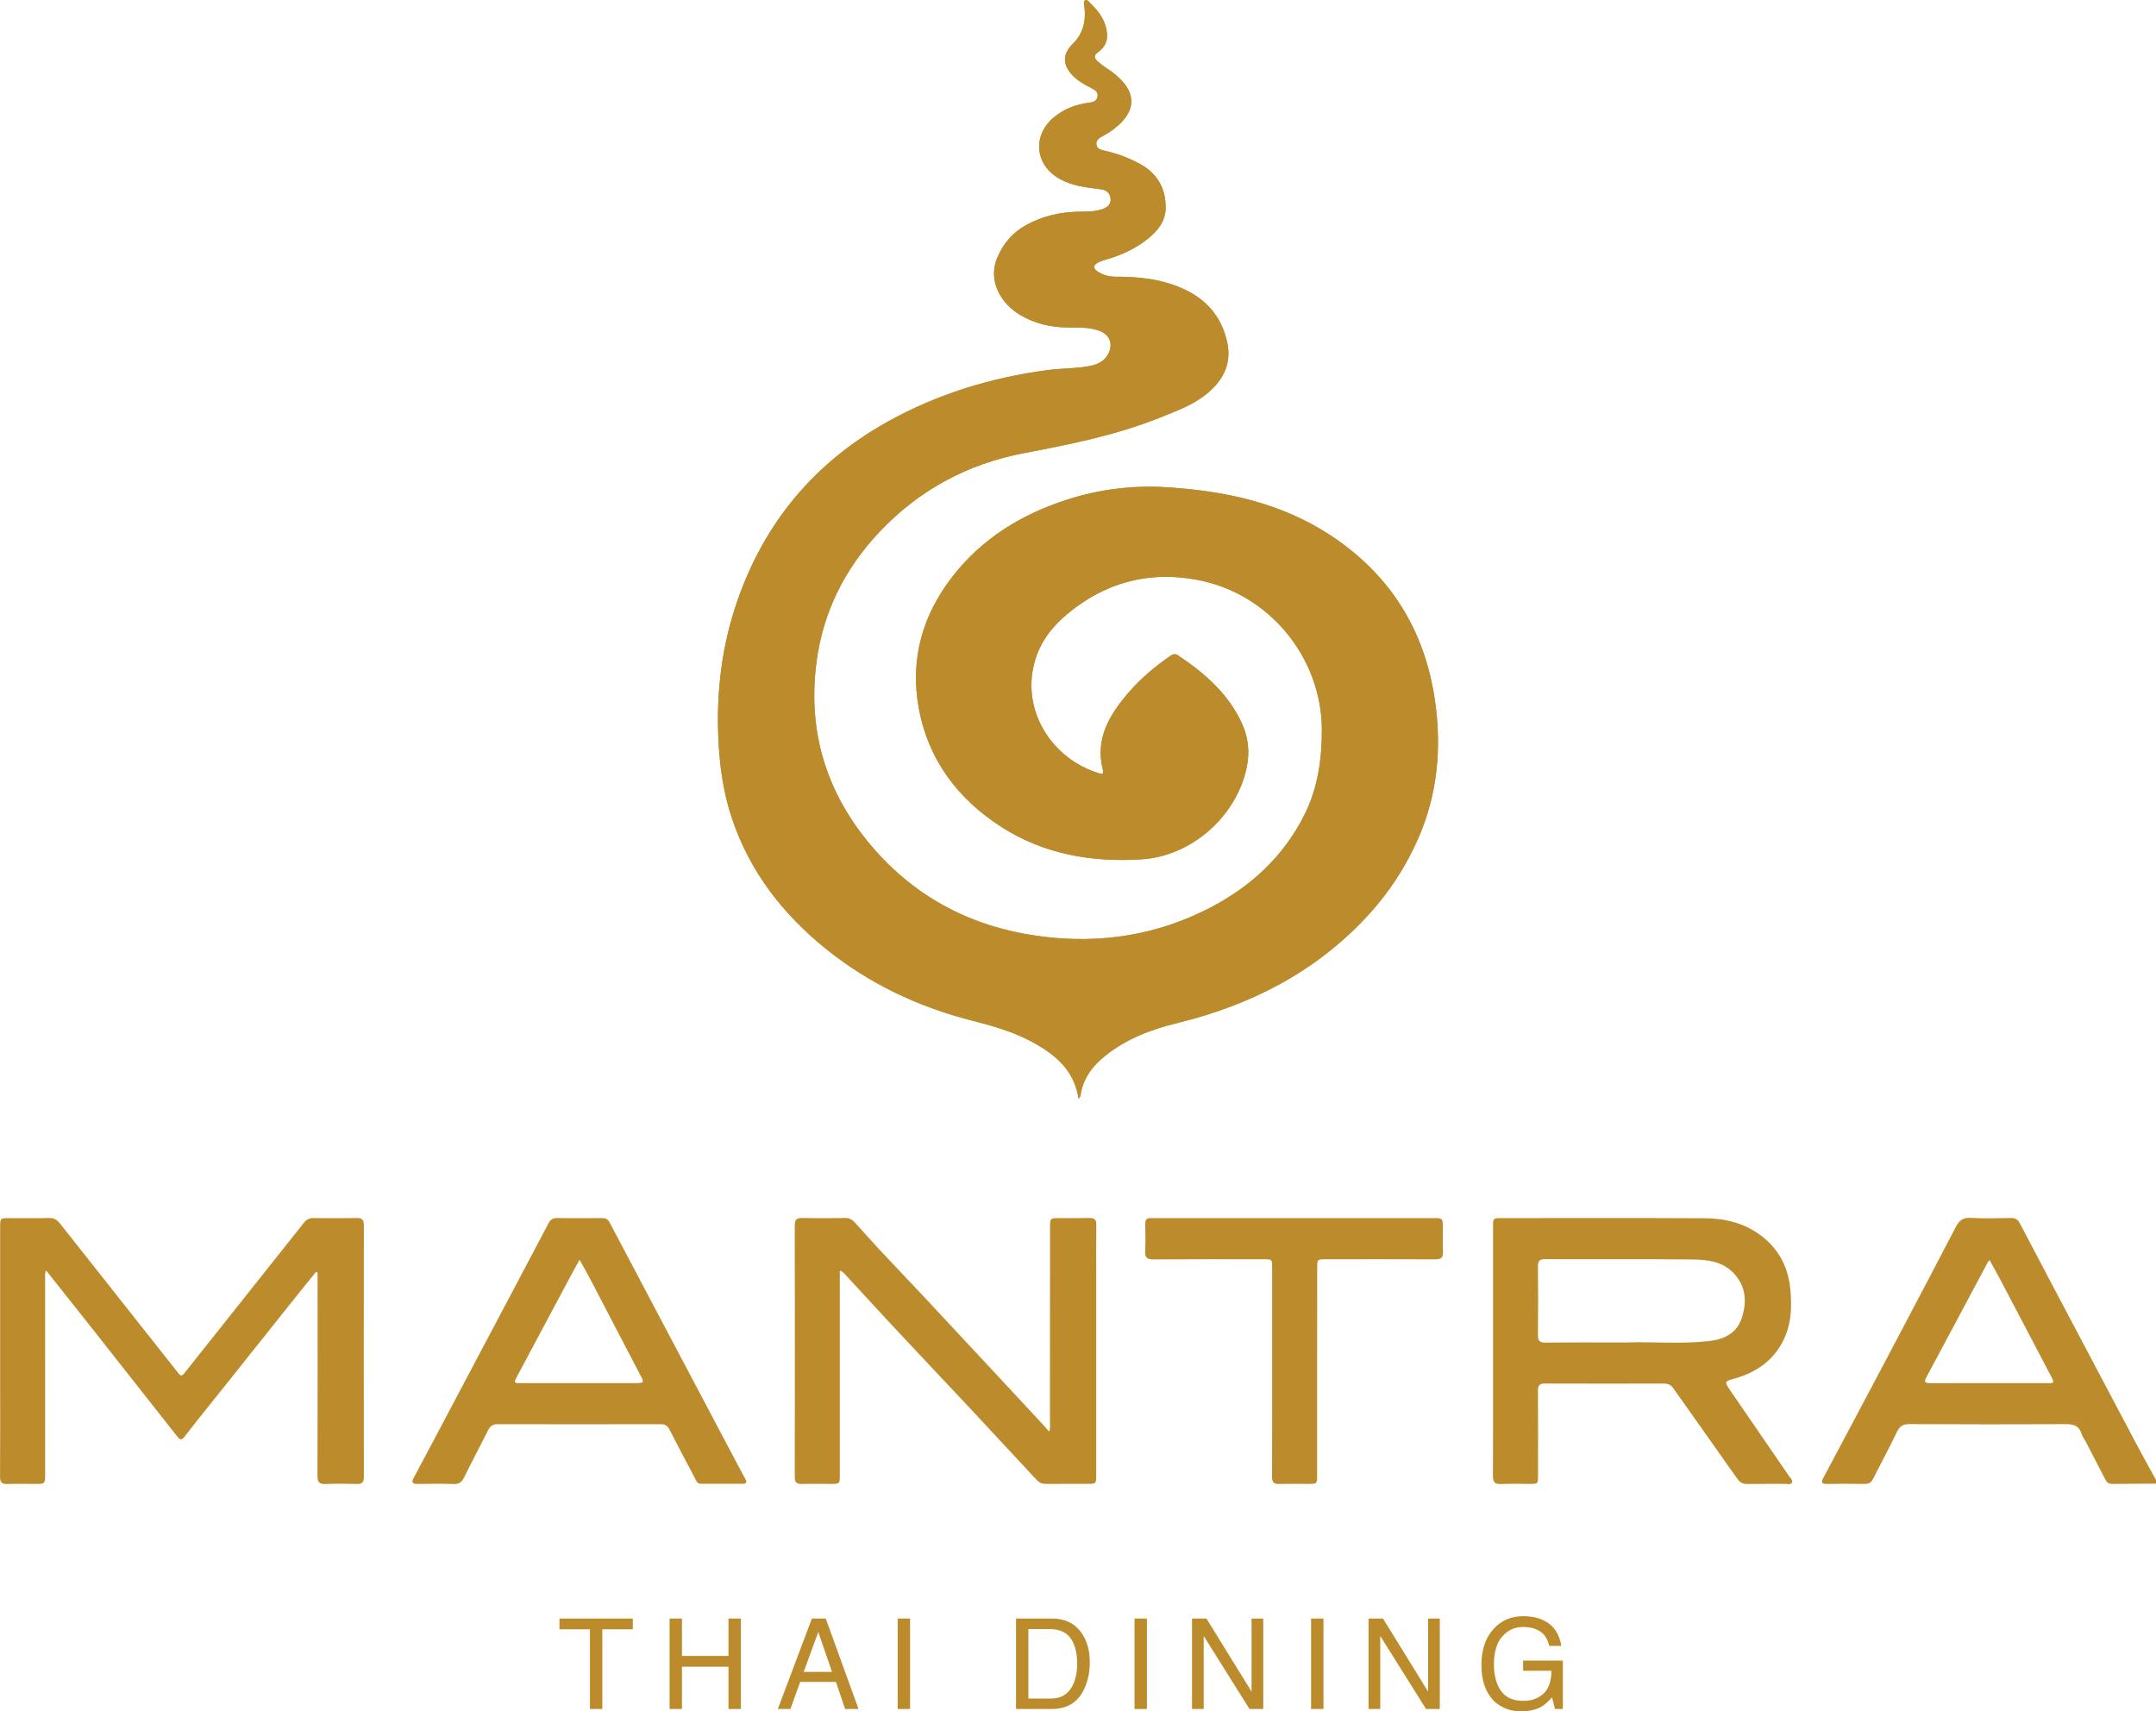<?xml version="1.0" encoding="utf-8"?>
<!-- Generator: Adobe Illustrator 27.6.1, SVG Export Plug-In . SVG Version: 6.00 Build 0)  -->
<svg version="1.1" id="Layer_1" xmlns="http://www.w3.org/2000/svg" xmlns:xlink="http://www.w3.org/1999/xlink" x="0px" y="0px"
	 viewBox="0 0 875.86 695.25" style="enable-background:new 0 0 875.86 695.25;" xml:space="preserve">
<style type="text/css">
	.st0{fill:#F15922;}
	.st1{fill:#BC8B2C;}
	.st2{clip-path:url(#SVGID_00000011743655582099652270000016262364205651126418_);fill:#EECE71;}
	.st3{clip-path:url(#SVGID_00000011743655582099652270000016262364205651126418_);fill:#EDCD70;}
	.st4{clip-path:url(#SVGID_00000011743655582099652270000016262364205651126418_);fill:#ECCC6E;}
	.st5{clip-path:url(#SVGID_00000011743655582099652270000016262364205651126418_);fill:#EBCA6D;}
	.st6{clip-path:url(#SVGID_00000011743655582099652270000016262364205651126418_);fill:#EAC96C;}
	.st7{clip-path:url(#SVGID_00000011743655582099652270000016262364205651126418_);fill:#E9C86B;}
	.st8{clip-path:url(#SVGID_00000011743655582099652270000016262364205651126418_);fill:#E9C769;}
	.st9{clip-path:url(#SVGID_00000011743655582099652270000016262364205651126418_);fill:#E8C568;}
	.st10{clip-path:url(#SVGID_00000011743655582099652270000016262364205651126418_);fill:#E7C467;}
	.st11{clip-path:url(#SVGID_00000011743655582099652270000016262364205651126418_);fill:#E6C366;}
	.st12{clip-path:url(#SVGID_00000011743655582099652270000016262364205651126418_);fill:#E5C264;}
	.st13{clip-path:url(#SVGID_00000011743655582099652270000016262364205651126418_);fill:#E4C163;}
	.st14{clip-path:url(#SVGID_00000011743655582099652270000016262364205651126418_);fill:#E3C062;}
	.st15{clip-path:url(#SVGID_00000011743655582099652270000016262364205651126418_);fill:#E2BE61;}
	.st16{clip-path:url(#SVGID_00000011743655582099652270000016262364205651126418_);fill:#E2BD60;}
	.st17{clip-path:url(#SVGID_00000011743655582099652270000016262364205651126418_);fill:#E1BC5E;}
	.st18{clip-path:url(#SVGID_00000011743655582099652270000016262364205651126418_);fill:#E0BB5D;}
	.st19{clip-path:url(#SVGID_00000011743655582099652270000016262364205651126418_);fill:#DFBA5C;}
	.st20{clip-path:url(#SVGID_00000011743655582099652270000016262364205651126418_);fill:#DEB95B;}
	.st21{clip-path:url(#SVGID_00000011743655582099652270000016262364205651126418_);fill:#DEB85A;}
	.st22{clip-path:url(#SVGID_00000011743655582099652270000016262364205651126418_);fill:#DDB759;}
	.st23{clip-path:url(#SVGID_00000011743655582099652270000016262364205651126418_);fill:#DCB658;}
	.st24{clip-path:url(#SVGID_00000011743655582099652270000016262364205651126418_);fill:#DBB556;}
	.st25{clip-path:url(#SVGID_00000011743655582099652270000016262364205651126418_);fill:#DAB355;}
	.st26{clip-path:url(#SVGID_00000011743655582099652270000016262364205651126418_);fill:#DAB254;}
	.st27{clip-path:url(#SVGID_00000011743655582099652270000016262364205651126418_);fill:#D9B153;}
	.st28{clip-path:url(#SVGID_00000011743655582099652270000016262364205651126418_);fill:#D8B052;}
	.st29{clip-path:url(#SVGID_00000011743655582099652270000016262364205651126418_);fill:#D7AF51;}
	.st30{clip-path:url(#SVGID_00000011743655582099652270000016262364205651126418_);fill:#D7AE50;}
	.st31{clip-path:url(#SVGID_00000011743655582099652270000016262364205651126418_);fill:#D6AD4F;}
	.st32{clip-path:url(#SVGID_00000011743655582099652270000016262364205651126418_);fill:#D5AD4E;}
	.st33{clip-path:url(#SVGID_00000011743655582099652270000016262364205651126418_);fill:#D5AC4D;}
	.st34{clip-path:url(#SVGID_00000011743655582099652270000016262364205651126418_);fill:#D4AB4C;}
	.st35{clip-path:url(#SVGID_00000011743655582099652270000016262364205651126418_);fill:#D3AA4B;}
	.st36{clip-path:url(#SVGID_00000011743655582099652270000016262364205651126418_);fill:#D3A94A;}
	.st37{clip-path:url(#SVGID_00000011743655582099652270000016262364205651126418_);fill:#D2A849;}
	.st38{clip-path:url(#SVGID_00000011743655582099652270000016262364205651126418_);fill:#D1A748;}
	.st39{clip-path:url(#SVGID_00000011743655582099652270000016262364205651126418_);fill:#D1A648;}
	.st40{clip-path:url(#SVGID_00000011743655582099652270000016262364205651126418_);fill:#D0A647;}
	.st41{clip-path:url(#SVGID_00000011743655582099652270000016262364205651126418_);fill:#D0A546;}
	.st42{clip-path:url(#SVGID_00000011743655582099652270000016262364205651126418_);fill:#CFA445;}
	.st43{clip-path:url(#SVGID_00000011743655582099652270000016262364205651126418_);fill:#CEA344;}
	.st44{clip-path:url(#SVGID_00000011743655582099652270000016262364205651126418_);fill:#CDA243;}
	.st45{clip-path:url(#SVGID_00000011743655582099652270000016262364205651126418_);fill:#CDA142;}
	.st46{clip-path:url(#SVGID_00000011743655582099652270000016262364205651126418_);fill:#CCA041;}
	.st47{fill:url(#SVGID_00000014605257672076633510000013131635703688070797_);}
	.st48{clip-path:url(#SVGID_00000150074803496610924480000017198309283009026734_);}
	.st49{fill:#FFFFFF;}
	.st50{clip-path:url(#SVGID_00000155858119477983185200000004536838339088685985_);fill:#FFFFFF;}
	.st51{clip-path:url(#SVGID_00000063603448254265963210000001720550497126138003_);fill:#F15922;}
	.st52{clip-path:url(#SVGID_00000026867400957662826400000008842757032772795303_);fill:#BC8B2C;}
</style>
<g>
	<g>
		<g>
			<path class="st1" d="M875.86,602.72c-5.93,0.03-11.86,0.04-17.79,0.11c-1.4,0.02-2.21-0.62-2.81-1.81
				c-2.57-5.05-5.18-10.07-7.8-15.1c-0.59-1.14-1.46-2.18-1.83-3.39c-1.09-3.59-3.58-4.02-6.92-4c-20.97,0.14-41.94,0.11-62.91,0.01
				c-2.57-0.01-4,0.69-5.15,3.1c-3.06,6.43-6.48,12.69-9.68,19.05c-0.75,1.49-1.69,2.17-3.39,2.15c-5.16-0.07-10.31-0.08-15.47,0
				c-2.2,0.04-2.27-0.8-1.39-2.45c7.34-13.78,14.66-27.58,21.97-41.37c3.38-6.37,6.74-12.74,10.1-19.12
				c7.27-13.82,14.57-27.63,21.76-41.49c1.32-2.54,2.84-3.82,5.95-3.65c5.48,0.3,11,0.15,16.5,0.05c1.81-0.03,2.76,0.66,3.58,2.23
				c8.01,15.28,16.08,30.52,24.14,45.76c7.86,14.87,15.71,29.74,23.59,44.6c2.45,4.62,5.02,9.18,7.53,13.77
				C875.86,601.69,875.86,602.2,875.86,602.72z M808.29,511.93c-0.39,0.37-0.56,0.47-0.63,0.61c-8.36,15.65-16.69,31.32-25.09,46.95
				c-1.14,2.12-0.33,2.43,1.63,2.42c8.76-0.05,17.52-0.02,26.28-0.02c7.21,0,14.43,0.01,21.64-0.01c1.18,0,2.72,0.27,1.6-1.86
				c-6.87-13.05-13.71-26.12-20.58-39.17C811.59,517.92,809.97,515.02,808.29,511.93z"/>
		</g>
		<g>
			<path class="st1" d="M128.39,516.68c-2.46,3.03-4.93,6.05-7.36,9.1c-10.58,13.26-21.15,26.52-31.72,39.78
				c-4.81,6.03-9.68,12.01-14.37,18.12c-1.25,1.63-1.93,1.16-2.88-0.05c-11.87-15.08-23.74-30.15-35.63-45.21
				c-5.83-7.39-11.7-14.75-17.71-22.32c-0.61,1.16-0.38,2.19-0.38,3.15c-0.01,26.55-0.01,53.1-0.01,79.65
				c0,3.93-0.01,3.93-4.01,3.93c-3.78,0-7.57-0.1-11.34,0.04c-2.27,0.08-2.98-0.76-2.96-2.99c0.08-12.29,0.04-24.57,0.04-36.86
				c0-21.48,0-42.96,0-64.44c0-3.71,0.01-3.72,3.7-3.72c5.41-0.01,10.83,0.07,16.24-0.04c1.93-0.04,3.11,0.65,4.3,2.14
				c16.02,20.31,32.12,40.57,48.15,60.87c1,1.26,1.48,1.23,2.46-0.01c16.18-20.4,32.41-40.77,48.61-61.16
				c0.99-1.24,2.11-1.84,3.73-1.83c5.93,0.06,11.86,0.09,17.79-0.01c2.19-0.04,2.77,0.87,2.77,2.91c-0.04,34.11-0.04,68.22,0,102.33
				c0,2.17-0.81,2.85-2.89,2.79c-4.21-0.11-8.43-0.17-12.63,0.02c-2.68,0.13-3.33-0.91-3.32-3.43c0.07-26.46,0.05-52.93,0.04-79.39
				c0-1.02,0-2.05,0-3.07C128.79,516.89,128.59,516.78,128.39,516.68z"/>
		</g>
		<g>
			<path class="st1" d="M606.54,548.84c0-16.84,0-33.68,0-50.52c0-3.44,0.03-3.47,3.43-3.47c27.5-0.01,54.99-0.09,82.49,0.06
				c7.16,0.04,14.15,1.42,20.41,5.31c8.88,5.53,13.62,13.69,14.48,23.93c0.51,6.13,0.47,12.33-1.94,18.27
				c-3.83,9.43-11.05,14.81-20.52,17.54c-4.46,1.28-4.52,1.2-1.92,5c7.95,11.6,15.92,23.19,23.88,34.78
				c0.52,0.76,1.53,1.57,1.16,2.44c-0.48,1.13-1.83,0.61-2.79,0.62c-5.16,0.05-10.31-0.03-15.47,0.05
				c-1.83,0.03-2.96-0.65-4.02-2.16c-8.62-12.28-17.33-24.49-25.98-36.75c-1.01-1.43-2.25-1.89-3.94-1.88
				c-16.07,0.04-32.14,0.05-48.21-0.01c-2.13-0.01-2.82,0.7-2.81,2.82c0.08,11.51,0.04,23.02,0.03,34.54c0,3.39-0.03,3.4-3.49,3.41
				c-3.87,0.01-7.74-0.12-11.6,0.05c-2.49,0.11-3.24-0.79-3.23-3.25C606.58,582.7,606.54,565.77,606.54,548.84z M661.08,545.37
				c9.41-0.41,21.19,0.75,32.91-0.54c6-0.66,11.33-2.86,13.48-9.09c2.32-6.73,1.89-13.27-3.34-18.68
				c-4.47-4.62-10.53-5.34-16.42-5.4c-20.01-0.22-40.02-0.05-60.02-0.13c-2.3-0.01-2.93,0.77-2.91,2.98c0.1,9.27,0.11,18.55,0,27.82
				c-0.03,2.35,0.68,3.12,3.07,3.1C638.14,545.31,648.44,545.37,661.08,545.37z"/>
		</g>
		<g>
			<path class="st1" d="M341.17,516.23c0,1.27,0,2.29,0,3.32c0,26.55,0,53.11,0,79.66c0,3.59-0.01,3.6-3.55,3.61
				c-3.95,0.01-7.91-0.08-11.86,0.03c-2.07,0.06-2.9-0.61-2.89-2.79c0.05-34.12,0.05-68.23,0-102.35c0-2.07,0.61-2.93,2.79-2.9
				c5.93,0.1,11.86,0.12,17.79-0.01c2.14-0.05,3.29,1.23,4.5,2.55c3.07,3.35,6.04,6.78,9.14,10.1c6.03,6.46,12.16,12.83,18.19,19.28
				c9.49,10.14,18.96,20.32,28.42,30.49c6.72,7.22,13.43,14.44,20.14,21.67c0.75,0.8,1.43,1.67,2.27,2.65
				c0.71-1.07,0.43-2.11,0.43-3.07c0.02-26.55,0.01-53.11,0.02-79.66c0-3.96,0.01-3.96,3.98-3.97c4.04,0,8.08,0.07,12.12-0.03
				c2.02-0.05,2.72,0.74,2.7,2.72c-0.08,6.7-0.03,13.41-0.03,20.11c0,27.16,0,54.31,0,81.47c0,3.69-0.01,3.69-3.73,3.7
				c-5.5,0.01-11-0.03-16.5,0.02c-1.56,0.02-2.8-0.36-3.89-1.55c-9.03-9.75-18.1-19.47-27.16-29.19c-2.98-3.2-6-6.37-8.99-9.56
				c-8.1-8.63-16.23-17.24-24.3-25.9c-5.79-6.21-11.49-12.49-17.25-18.72C342.94,517.32,342.46,516.55,341.17,516.23z"/>
		</g>
		<g>
			<path class="st1" d="M235.36,494.86c3.09,0,6.19,0.04,9.28-0.02c1.47-0.03,2.37,0.54,3.05,1.85
				c6.22,11.85,12.49,23.67,18.75,35.5c11.31,21.39,22.62,42.77,33.93,64.16c0.84,1.59,1.74,3.15,2.56,4.75
				c0.53,1.04,0.17,1.68-1.02,1.68c-5.76,0.01-11.51,0-17.27,0c-1.3,0-1.67-1.03-2.15-1.93c-3.52-6.68-7.08-13.34-10.5-20.07
				c-0.82-1.61-1.81-2.21-3.6-2.21c-22.08,0.05-44.17,0.05-66.25,0c-1.91,0-2.98,0.73-3.81,2.38c-3.23,6.44-6.62,12.81-9.81,19.27
				c-0.91,1.83-1.95,2.72-4.11,2.65c-4.89-0.16-9.79-0.09-14.69-0.03c-1.99,0.02-2.76-0.44-1.65-2.5
				c5.67-10.59,11.28-21.21,16.9-31.82c3.42-6.44,6.82-12.89,10.23-19.34c9.23-17.44,18.49-34.86,27.68-52.32
				c0.8-1.52,1.82-2.08,3.47-2.03C229.34,494.91,232.35,494.85,235.36,494.86z M235.45,511.74c-1.71,3.14-3.28,5.96-4.8,8.81
				c-6.87,12.86-13.71,25.73-20.58,38.58c-1.41,2.64-1.38,2.76,1.61,2.76c15.2,0.01,30.41,0,45.61,0c4.62,0,4.62,0,2.49-3.91
				c-0.12-0.23-0.23-0.46-0.35-0.69c-6.42-12.32-12.84-24.65-19.28-36.96C238.7,517.54,237.14,514.81,235.45,511.74z"/>
		</g>
		<g>
			<path class="st1" d="M535.07,557.17c0,14,0,28.01,0,42.01c0,3.62-0.01,3.63-3.52,3.64c-3.95,0.01-7.91-0.1-11.86,0.04
				c-2.3,0.08-2.94-0.81-2.93-3.01c0.07-15.46,0.04-30.93,0.04-46.39c0-12.8,0-25.6,0-38.4c0-3.49-0.01-3.49-3.6-3.49
				c-14.86,0-29.73-0.05-44.59,0.05c-2.56,0.02-3.55-0.7-3.4-3.35c0.2-3.68,0.09-7.39,0.04-11.08c-0.02-1.61,0.59-2.43,2.26-2.33
				c0.51,0.03,1.03-0.01,1.55-0.01c37.72,0,75.44,0,113.16,0c3.92,0,3.92,0.01,3.93,4.01c0,3.26-0.11,6.53,0.04,9.79
				c0.1,2.29-0.79,2.96-3,2.95c-14.86-0.07-29.73-0.04-44.59-0.03c-3.49,0-3.5,0.01-3.5,3.6
				C535.07,529.17,535.07,543.17,535.07,557.17z"/>
		</g>
	</g>
	<g>
		<g>
			<path class="st1" d="M257.07,657.52v4.38h-12.38v32.37h-5.03V661.9h-12.38v-4.38H257.07z"/>
			<path class="st1" d="M272.02,657.52h5.03v15.19h18.89v-15.19h5.03v36.75h-5.03v-17.19h-18.89v17.19h-5.03V657.52z"/>
			<path class="st1" d="M329.82,657.52h5.63l13.33,36.75h-5.45l-3.73-11.01h-14.53l-3.98,11.01h-5.1L329.82,657.52z M338,679.21
				l-5.58-16.24l-5.93,16.24H338z"/>
			<path class="st1" d="M364.68,657.52h5.03v36.75h-5.03V657.52z"/>
			<path class="st1" d="M412.75,657.52h14.69c4.99,0,8.85,1.79,11.6,5.38c2.45,3.24,3.68,7.38,3.68,12.43
				c0,3.9-0.72,7.43-2.17,10.58c-2.55,5.57-6.94,8.35-13.16,8.35h-14.64V657.52z M426.46,690.02c1.65,0,3-0.18,4.06-0.53
				c1.89-0.65,3.44-1.9,4.65-3.75c0.96-1.48,1.65-3.38,2.08-5.7c0.24-1.38,0.37-2.67,0.37-3.85c0-4.55-0.88-8.09-2.65-10.61
				c-1.77-2.52-4.62-3.78-8.55-3.78h-8.64v28.22H426.46z"/>
			<path class="st1" d="M460.89,657.52h5.03v36.75h-5.03V657.52z"/>
			<path class="st1" d="M484.25,657.52h5.86l18.33,29.69v-29.69h4.75v36.75h-5.59L489,664.61v29.66h-4.75V657.52z"/>
			<path class="st1" d="M532.62,657.52h5.03v36.75h-5.03V657.52z"/>
			<path class="st1" d="M555.97,657.52h5.86l18.33,29.69v-29.69h4.75v36.75h-5.59l-18.6-29.66v29.66h-4.75V657.52z"/>
			<path class="st1" d="M627.68,658.57c3.6,1.92,5.8,5.28,6.61,10.08h-4.93c-0.59-2.69-1.81-4.64-3.65-5.87
				c-1.85-1.22-4.17-1.84-6.98-1.84c-3.33,0-6.14,1.27-8.41,3.83c-2.28,2.55-3.42,6.36-3.42,11.41c0,4.37,0.94,7.93,2.82,10.67
				c1.88,2.74,4.94,4.11,9.19,4.11c3.25,0,5.95-0.96,8.08-2.89c2.13-1.93,3.23-5.04,3.28-9.34h-11.51v-4.13h16.14v19.66h-3.2
				l-1.2-4.73c-1.66,1.85-3.12,3.14-4.41,3.85c-2.15,1.23-4.88,1.85-8.2,1.85c-4.28,0-7.96-1.41-11.05-4.23
				c-3.36-3.54-5.04-8.39-5.04-14.56c0-6.15,1.64-11.05,4.93-14.68c3.12-3.47,7.17-5.2,12.13-5.2
				C622.26,656.57,625.2,657.24,627.68,658.57z"/>
		</g>
	</g>
	<g>
		<g>
			<defs>
				<path id="SVGID_00000181800179241245988460000017541749744230567346_" d="M582.94,284.62c-4.12-28.62-18.16-51.15-42.38-67.11
					c-20.21-13.31-43.04-18.09-66.71-19.57c-13.82-0.86-27.45,0.84-40.67,5.14c-18.32,5.95-34.16,15.65-46.13,31.01
					c-12.25,15.7-17.36,33.48-13.87,53.17c3.78,21.28,15.94,37.38,33.8,48.79c17.18,10.97,36.58,14.34,56.78,13.05
					c20.51-1.31,38.96-17.78,42.82-37.95c1.13-5.94,0.48-11.64-1.99-17.11c-5.53-12.22-15.21-20.58-26.06-27.83
					c-1.26-0.84-2.22-0.36-3.28,0.37c-6.18,4.27-11.89,9.12-16.79,14.79c-7.8,9.05-13.72,18.84-10.37,31.61
					c0.41,1.58-0.59,1.5-1.64,1.17c-3.38-1.05-6.58-2.48-9.58-4.38c-13.57-8.57-21.28-24.9-16.39-41.47
					c2.27-7.69,6.88-13.67,12.98-18.77c15.25-12.76,32.74-17.57,52.16-14.11c30.56,5.44,51.38,32.38,51.38,61.09
					c0,12.13-1.67,23.78-7.18,34.7c-8.57,16.97-21.91,29.16-38.59,37.74c-21.24,10.92-43.84,14.48-67.5,11.56
					c-27.86-3.44-51.37-15.3-69.63-36.74c-18.39-21.58-26.13-46.58-22.4-74.86c2.68-20.35,11.5-37.89,25.48-52.72
					c16.09-17.08,35.84-27.76,58.96-32.14c18.57-3.53,37.09-7.22,54.75-14.28c7.43-2.97,14.99-5.62,20.99-11.22
					c5.77-5.38,8.39-11.81,6.61-19.72c-2.98-13.23-12.04-20.3-24.41-23.93c-6.89-2.02-14.01-2.49-21.15-2.5
					c-2.53,0-4.74-0.68-6.82-1.96c-2.21-1.36-2.16-2.73,0.19-3.89c1.14-0.57,2.4-0.93,3.63-1.29c5.92-1.72,11.42-4.32,16.25-8.16
					c4.07-3.24,7.34-7.15,7.36-12.7c0.03-8.08-3.51-14.13-10.73-17.96c-4.43-2.35-9.06-4.11-13.97-5.19
					c-1.52-0.33-3.23-0.73-3.44-2.59c-0.2-1.81,1.25-2.66,2.66-3.42c2.98-1.59,5.69-3.55,7.97-6.05c4.69-5.15,4.74-10.73,0.15-15.91
					c-1.83-2.07-3.93-3.82-6.26-5.33c-1.51-0.98-2.98-2.05-4.28-3.28c-1.04-0.98-1.31-2.2,0.17-3.25c3.47-2.46,4.51-5.39,3.67-9.5
					c-0.91-4.43-3.55-7.75-6.68-10.76c-0.52-0.5-1.14-1.43-1.9-1.06c-0.9,0.45-0.48,1.55-0.38,2.35c0.72,5.91-0.34,11.09-4.84,15.52
					c-4.27,4.2-3.91,8.64,0.25,12.88c2.16,2.19,4.8,3.58,7.48,4.95c1.42,0.73,2.81,1.64,2.46,3.5c-0.34,1.79-1.75,2.21-3.46,2.43
					c-5.29,0.67-10.12,2.46-14.3,5.95c-8.52,7.13-7.84,18.66,1.56,24.52c1.9,1.19,3.97,2.02,6.12,2.68
					c3.72,1.14,7.57,1.49,11.39,2.02c2.14,0.29,3.71,1.33,3.98,3.7c0.26,2.31-1.15,3.46-3.01,4.25c-0.7,0.3-1.48,0.43-2.23,0.61
					c-2.62,0.62-5.28,0.5-7.95,0.55c-7.41,0.15-14.47,1.8-21.01,5.36c-5.48,2.98-9.31,7.43-11.78,13.19
					c-4.17,9.75,1.77,18.99,9.27,23.41c5.83,3.44,12.22,4.97,18.95,5.06c4.46,0.06,8.98-0.21,13.24,1.36
					c4.42,1.63,5.75,5.81,3.32,9.85c-1.87,3.1-4.97,4.09-8.25,4.63c-5.34,0.88-10.76,0.77-16.13,1.48
					c-22.99,3.05-44.8,9.72-65.08,21.02c-29.55,16.48-49.92,40.83-60.97,72.75c-6.24,18.01-8.55,36.65-7.71,55.75
					c0.49,11.15,1.99,22.06,5.53,32.62c7.21,21.5,20.52,38.69,37.98,52.82c17.51,14.17,37.41,23.61,59.17,29.2
					c8.84,2.27,17.61,4.71,25.63,9.22c8.89,4.99,16.31,11.22,18.05,22.66c0.48-0.76,0.69-0.96,0.72-1.17
					c0.95-6.89,4.73-12.01,10-16.25c8.64-6.95,18.73-10.77,29.32-13.36c30.09-7.34,56.6-20.92,77.75-44.02
					c8.43-9.21,15.14-19.54,20.15-30.96C584.02,322.64,585.71,303.85,582.94,284.62z"/>
			</defs>
			<use xlink:href="#SVGID_00000181800179241245988460000017541749744230567346_"  style="overflow:visible;fill:#BC8B2C;"/>
			<clipPath id="SVGID_00000001631863750457825640000016007314946445422506_">
				<use xlink:href="#SVGID_00000181800179241245988460000017541749744230567346_"  style="overflow:visible;"/>
			</clipPath>
			
				<rect x="291" y="-0.29" style="clip-path:url(#SVGID_00000001631863750457825640000016007314946445422506_);fill:#BC8B2C;" width="0.67" height="446.68"/>
			
				<rect x="291.68" y="-0.29" style="clip-path:url(#SVGID_00000001631863750457825640000016007314946445422506_);fill:#BC8B2C;" width="6.09" height="446.68"/>
			
				<rect x="297.77" y="-0.29" style="clip-path:url(#SVGID_00000001631863750457825640000016007314946445422506_);fill:#BC8B2C;" width="6.09" height="446.68"/>
			
				<rect x="303.87" y="-0.29" style="clip-path:url(#SVGID_00000001631863750457825640000016007314946445422506_);fill:#BC8B2C;" width="6.09" height="446.68"/>
			
				<rect x="309.96" y="-0.29" style="clip-path:url(#SVGID_00000001631863750457825640000016007314946445422506_);fill:#BC8B2C;" width="6.09" height="446.68"/>
			
				<rect x="316.05" y="-0.29" style="clip-path:url(#SVGID_00000001631863750457825640000016007314946445422506_);fill:#BC8B2C;" width="6.09" height="446.68"/>
			
				<rect x="322.15" y="-0.29" style="clip-path:url(#SVGID_00000001631863750457825640000016007314946445422506_);fill:#BC8B2C;" width="6.09" height="446.68"/>
			
				<rect x="328.24" y="-0.29" style="clip-path:url(#SVGID_00000001631863750457825640000016007314946445422506_);fill:#BC8B2C;" width="6.09" height="446.68"/>
			
				<rect x="334.34" y="-0.29" style="clip-path:url(#SVGID_00000001631863750457825640000016007314946445422506_);fill:#BC8B2C;" width="6.09" height="446.68"/>
			
				<rect x="340.43" y="-0.29" style="clip-path:url(#SVGID_00000001631863750457825640000016007314946445422506_);fill:#BC8B2C;" width="6.09" height="446.68"/>
			
				<rect x="346.52" y="-0.29" style="clip-path:url(#SVGID_00000001631863750457825640000016007314946445422506_);fill:#BC8B2C;" width="6.09" height="446.68"/>
			
				<rect x="352.62" y="-0.29" style="clip-path:url(#SVGID_00000001631863750457825640000016007314946445422506_);fill:#BC8B2C;" width="6.09" height="446.68"/>
			
				<rect x="358.71" y="-0.29" style="clip-path:url(#SVGID_00000001631863750457825640000016007314946445422506_);fill:#BC8B2C;" width="6.09" height="446.68"/>
			
				<rect x="364.8" y="-0.29" style="clip-path:url(#SVGID_00000001631863750457825640000016007314946445422506_);fill:#BC8B2C;" width="6.09" height="446.68"/>
			
				<rect x="370.9" y="-0.29" style="clip-path:url(#SVGID_00000001631863750457825640000016007314946445422506_);fill:#BC8B2C;" width="6.09" height="446.68"/>
			
				<rect x="376.99" y="-0.29" style="clip-path:url(#SVGID_00000001631863750457825640000016007314946445422506_);fill:#BC8B2C;" width="6.09" height="446.68"/>
			
				<rect x="383.09" y="-0.29" style="clip-path:url(#SVGID_00000001631863750457825640000016007314946445422506_);fill:#BC8B2C;" width="6.09" height="446.68"/>
			
				<rect x="389.18" y="-0.29" style="clip-path:url(#SVGID_00000001631863750457825640000016007314946445422506_);fill:#BC8B2C;" width="6.09" height="446.68"/>
			
				<rect x="395.27" y="-0.29" style="clip-path:url(#SVGID_00000001631863750457825640000016007314946445422506_);fill:#BC8B2C;" width="6.09" height="446.68"/>
			
				<rect x="401.37" y="-0.29" style="clip-path:url(#SVGID_00000001631863750457825640000016007314946445422506_);fill:#BC8B2C;" width="6.09" height="446.68"/>
			
				<rect x="407.46" y="-0.29" style="clip-path:url(#SVGID_00000001631863750457825640000016007314946445422506_);fill:#BC8B2C;" width="6.09" height="446.68"/>
			
				<rect x="413.56" y="-0.29" style="clip-path:url(#SVGID_00000001631863750457825640000016007314946445422506_);fill:#BC8B2C;" width="6.09" height="446.68"/>
			
				<rect x="419.65" y="-0.29" style="clip-path:url(#SVGID_00000001631863750457825640000016007314946445422506_);fill:#BC8B2C;" width="6.09" height="446.68"/>
			
				<rect x="425.74" y="-0.29" style="clip-path:url(#SVGID_00000001631863750457825640000016007314946445422506_);fill:#BC8B2C;" width="6.09" height="446.68"/>
			
				<rect x="431.84" y="-0.29" style="clip-path:url(#SVGID_00000001631863750457825640000016007314946445422506_);fill:#BC8B2C;" width="6.09" height="446.68"/>
			
				<rect x="437.93" y="-0.29" style="clip-path:url(#SVGID_00000001631863750457825640000016007314946445422506_);fill:#BC8B2C;" width="6.09" height="446.68"/>
			
				<rect x="444.03" y="-0.29" style="clip-path:url(#SVGID_00000001631863750457825640000016007314946445422506_);fill:#BC8B2C;" width="6.09" height="446.68"/>
			
				<rect x="450.12" y="-0.29" style="clip-path:url(#SVGID_00000001631863750457825640000016007314946445422506_);fill:#BC8B2C;" width="6.09" height="446.68"/>
			
				<rect x="456.21" y="-0.29" style="clip-path:url(#SVGID_00000001631863750457825640000016007314946445422506_);fill:#BC8B2C;" width="6.09" height="446.68"/>
			
				<rect x="462.31" y="-0.29" style="clip-path:url(#SVGID_00000001631863750457825640000016007314946445422506_);fill:#BC8B2C;" width="6.09" height="446.68"/>
			
				<rect x="468.4" y="-0.29" style="clip-path:url(#SVGID_00000001631863750457825640000016007314946445422506_);fill:#BC8B2C;" width="6.09" height="446.68"/>
			
				<rect x="474.5" y="-0.29" style="clip-path:url(#SVGID_00000001631863750457825640000016007314946445422506_);fill:#BC8B2C;" width="6.09" height="446.68"/>
			
				<rect x="480.59" y="-0.29" style="clip-path:url(#SVGID_00000001631863750457825640000016007314946445422506_);fill:#BC8B2C;" width="6.09" height="446.68"/>
			
				<rect x="486.68" y="-0.29" style="clip-path:url(#SVGID_00000001631863750457825640000016007314946445422506_);fill:#BC8B2C;" width="6.09" height="446.68"/>
			
				<rect x="492.78" y="-0.29" style="clip-path:url(#SVGID_00000001631863750457825640000016007314946445422506_);fill:#BC8B2C;" width="6.09" height="446.68"/>
			
				<rect x="498.87" y="-0.29" style="clip-path:url(#SVGID_00000001631863750457825640000016007314946445422506_);fill:#BC8B2C;" width="6.09" height="446.68"/>
			
				<rect x="504.96" y="-0.29" style="clip-path:url(#SVGID_00000001631863750457825640000016007314946445422506_);fill:#BC8B2C;" width="6.09" height="446.68"/>
			
				<rect x="511.06" y="-0.29" style="clip-path:url(#SVGID_00000001631863750457825640000016007314946445422506_);fill:#BC8B2C;" width="6.09" height="446.68"/>
			
				<rect x="517.15" y="-0.29" style="clip-path:url(#SVGID_00000001631863750457825640000016007314946445422506_);fill:#BC8B2C;" width="6.09" height="446.68"/>
			
				<rect x="523.25" y="-0.29" style="clip-path:url(#SVGID_00000001631863750457825640000016007314946445422506_);fill:#BC8B2C;" width="6.09" height="446.68"/>
			
				<rect x="529.34" y="-0.29" style="clip-path:url(#SVGID_00000001631863750457825640000016007314946445422506_);fill:#BC8B2C;" width="6.09" height="446.68"/>
			
				<rect x="535.43" y="-0.29" style="clip-path:url(#SVGID_00000001631863750457825640000016007314946445422506_);fill:#BC8B2C;" width="6.09" height="446.68"/>
			
				<rect x="541.53" y="-0.29" style="clip-path:url(#SVGID_00000001631863750457825640000016007314946445422506_);fill:#BC8B2C;" width="6.09" height="446.68"/>
			
				<rect x="547.62" y="-0.29" style="clip-path:url(#SVGID_00000001631863750457825640000016007314946445422506_);fill:#BC8B2C;" width="6.09" height="446.68"/>
			
				<rect x="553.72" y="-0.29" style="clip-path:url(#SVGID_00000001631863750457825640000016007314946445422506_);fill:#BC8B2C;" width="6.09" height="446.68"/>
			
				<rect x="559.81" y="-0.29" style="clip-path:url(#SVGID_00000001631863750457825640000016007314946445422506_);fill:#BC8B2C;" width="6.09" height="446.68"/>
			
				<rect x="565.9" y="-0.29" style="clip-path:url(#SVGID_00000001631863750457825640000016007314946445422506_);fill:#BC8B2C;" width="6.09" height="446.68"/>
			
				<rect x="572" y="-0.29" style="clip-path:url(#SVGID_00000001631863750457825640000016007314946445422506_);fill:#BC8B2C;" width="6.09" height="446.68"/>
			
				<rect x="578.09" y="-0.29" style="clip-path:url(#SVGID_00000001631863750457825640000016007314946445422506_);fill:#BC8B2C;" width="6.09" height="446.68"/>
			
				<rect x="584.19" y="-0.29" style="clip-path:url(#SVGID_00000001631863750457825640000016007314946445422506_);fill:#BC8B2C;" width="1.53" height="446.68"/>
		</g>
	</g>
</g>
</svg>
